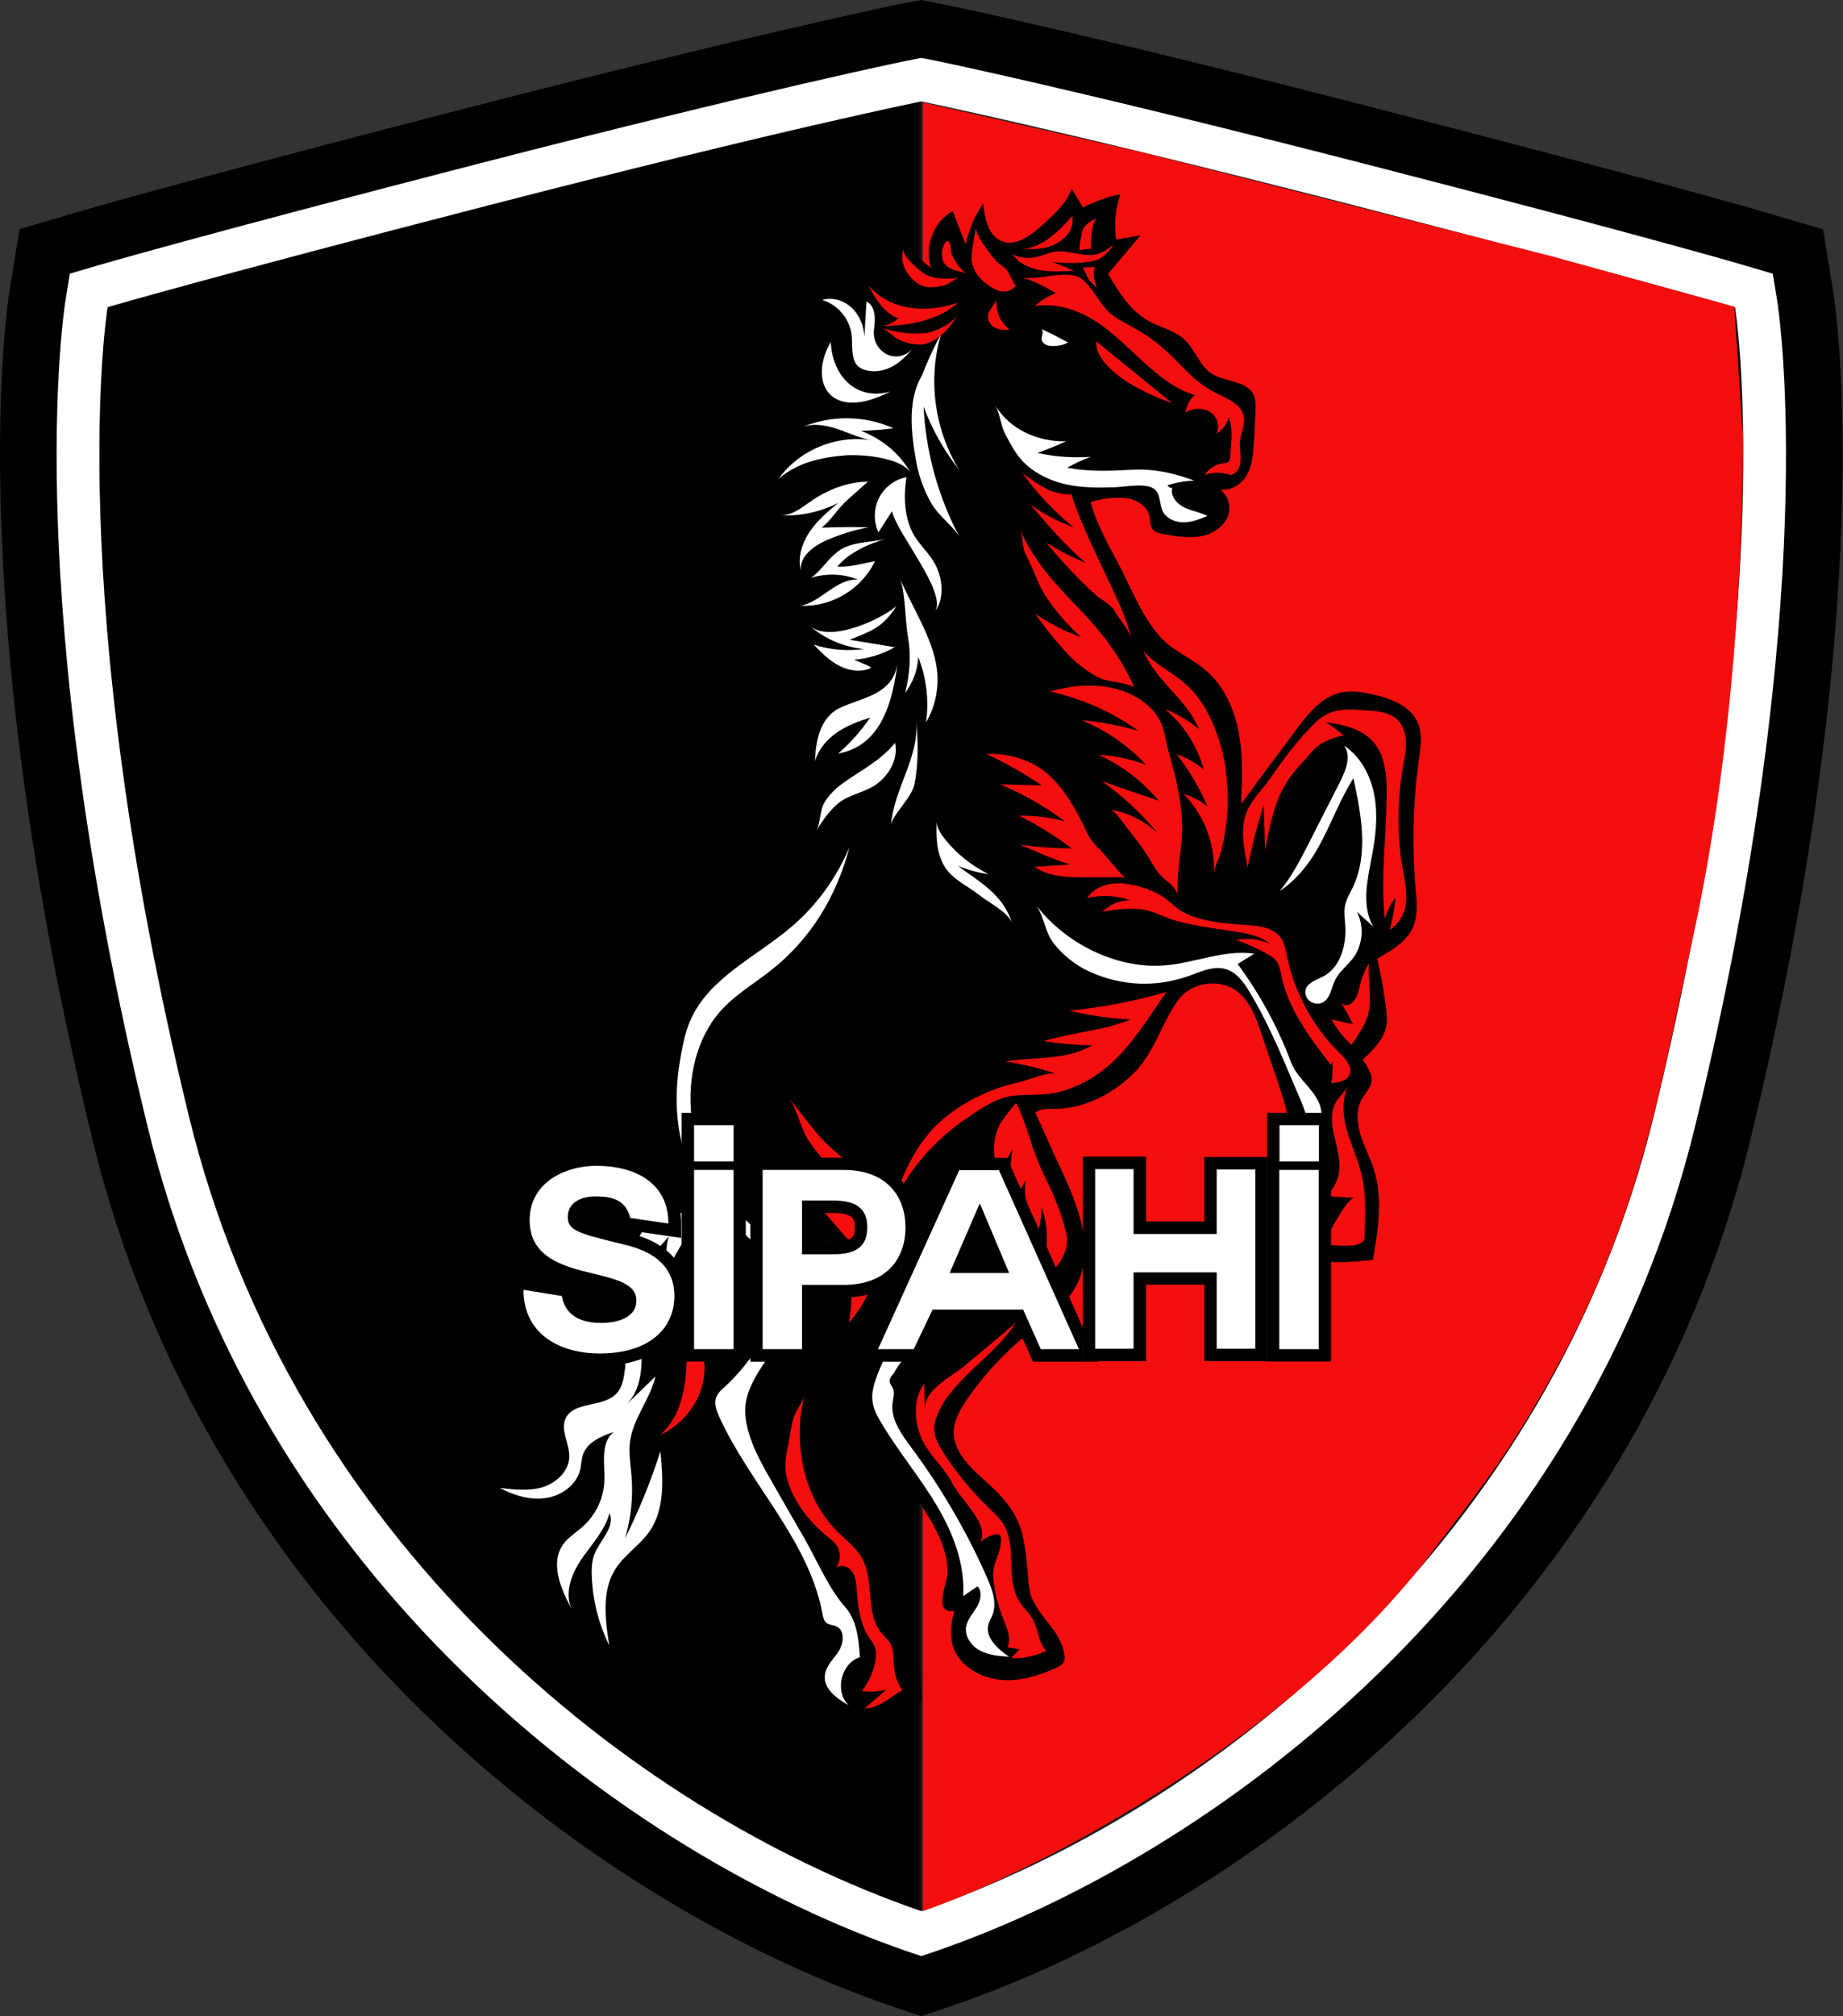 <?xml version="1.0" encoding="UTF-8"?>
<svg width="128px" height="140px" viewBox="0 0 128 140" version="1.1" xmlns="http://www.w3.org/2000/svg" xmlns:xlink="http://www.w3.org/1999/xlink">
    <rect x="0" y="0" width="128" height="140" fill="#333333" stroke="none"/>
    <title>LOGOLAR_SİPAHİ GÜVENLİK copy</title>
    <defs>
        <linearGradient x1="0.002%" y1="49.998%" x2="99.998%" y2="49.998%" id="linearGradient-1">
            <stop stop-color="#000000" offset="49.81%"></stop>
            <stop stop-color="#252525" offset="50.1%"></stop>
            <stop stop-color="#000000" offset="100%"></stop>
        </linearGradient>
    </defs>
    <g id="Page-1" stroke="none" stroke-width="1" fill="none" fill-rule="evenodd">
        <g id="LOGOLAR_SİPAHİ-GÜVENLİK-copy" transform="translate(0, 0)" fill-rule="nonzero">
            <g id="Group">
                <path d="M63.987,140 L61.734,139.23 C41.233,132.159 14.445,112.171 6.404,79.067 C-2.677,41.729 0.516,21.071 0.659,20.202 L1.357,15.91 L5.52,14.684 C5.805,14.599 12.691,12.589 32.095,7.585 C52.681,2.281 62.219,0.342 62.618,0.257 L63.987,0 L65.355,0.271 C65.754,0.356 75.292,2.281 95.879,7.599 C115.282,12.603 122.168,14.613 122.453,14.699 L126.616,15.925 L127.315,20.216 C127.457,21.071 130.651,41.743 121.583,79.067 C113.528,112.171 86.74,132.159 66.239,139.23 L63.987,140 Z M13.932,26.674 C13.575,34.045 13.746,50.868 19.805,75.788 C26.264,102.305 47.121,118.772 63.987,125.344 C80.852,118.772 101.71,102.305 108.154,75.802 C114.27,50.668 114.427,34.002 114.056,26.688 C110.064,25.591 103.164,23.737 92.429,20.971 C76.561,16.88 67.28,14.813 63.987,14.1 C60.693,14.813 51.398,16.88 35.545,20.971 C24.824,23.723 17.938,25.576 13.932,26.674 Z" id="Shape" fill="#000000"></path>
                <path d="M63.987,135.823 L63.017,135.495 C43.457,128.752 17.895,109.69 10.225,78.126 C1.343,41.572 4.422,21.67 4.551,20.843 L4.85,19.004 L6.632,18.477 C6.917,18.391 13.746,16.395 33.078,11.405 C53.565,6.13 63.003,4.206 63.402,4.134 L63.987,4.02 L64.571,4.134 C64.956,4.206 74.394,6.13 94.895,11.405 C114.227,16.381 121.056,18.391 121.341,18.477 L123.123,19.004 L123.422,20.843 C123.551,21.67 126.63,41.572 117.748,78.126 C110.078,109.69 84.516,128.752 64.956,135.495 L63.987,135.823 Z M10.196,23.623 C9.697,29.226 8.913,47.603 15.985,76.729 C22.97,105.456 45.981,123.02 63.987,129.55 C82.007,123.006 105.003,105.442 111.989,76.729 C119.103,47.489 118.29,29.212 117.777,23.623 C114.598,22.725 107.113,20.686 93.398,17.151 C75.905,12.631 66.353,10.564 63.987,10.065 C61.62,10.564 52.068,12.631 34.561,17.151 C20.846,20.686 13.376,22.725 10.196,23.623 Z" id="Shape" fill="#FFFFFF"></path>
                <path d="M63.987,7.043 C63.987,7.043 73.496,8.967 94.154,14.285 C113.657,19.318 120.5,21.328 120.5,21.328 C120.5,21.328 123.722,41.031 114.868,77.442 C107.726,106.811 84.302,125.701 63.987,132.701 C43.671,125.701 20.247,106.825 13.105,77.442 C4.251,41.031 7.473,21.328 7.473,21.328 C7.473,21.328 14.317,19.318 33.82,14.285 C54.477,8.953 63.987,7.043 63.987,7.043 Z" id="Path" fill="url(#linearGradient-1)"></path>
            </g>
            <path d="M64.086,132.701 L64.086,133.485 L64.086,7.114 L79.441,10.607 L107.826,17.807 L120.457,21.299 L121.042,30.238 C121.042,41.715 119.972,54.118 117.549,65.238 C114.926,77.171 113.628,86.68 105.103,100.039 C103.492,102.562 101.425,105.171 99.272,108.008 C90.033,120.155 73.025,129.593 64.086,132.701 Z" id="Path" fill="#F50E0E"></path>
            <g id="Group" transform="translate(32.964, 13.116)">
                <g id="Path">
                    <path d="M13.986,69.173 C13.444,69.558 12.788,69.729 12.232,70.071 C10.621,71.055 10.222,73.179 9.965,75.047 C9.709,76.971 9.438,78.896 9.181,80.835 C9.096,81.462 8.967,82.161 8.44,82.503 C7.827,82.902 6.957,82.617 6.287,82.931 C5.075,83.501 5.418,85.297 4.99,86.566 C4.348,88.462 1.996,89.047 0,89.318 C1.012,91.87 4.534,93.024 6.857,91.585 C5.774,92.939 4.633,94.479 4.719,96.204 C4.819,98.257 6.587,99.811 7.314,101.721 C7.185,100.794 7.271,99.825 7.57,98.927 C7.884,100.78 8.782,102.534 10.108,103.888 C9.253,101.436 9.709,98.57 11.277,96.517 C12.446,94.992 14.271,93.68 14.342,91.756 C14.371,91.071 14.157,90.387 14.185,89.688 C14.242,88.505 15.112,87.422 16.253,87.094 C18.191,89.218 19.603,91.756 21.014,94.265 C21.813,95.69 22.625,97.145 22.953,98.756 C23.138,99.682 23.352,100.866 24.265,101.065 C24.151,101.921 23.78,102.747 23.224,103.418 C23.067,103.603 22.882,103.802 22.853,104.045 C22.811,104.287 22.925,104.515 23.039,104.715 C23.809,106.055 25.363,106.91 26.916,106.825 C28.143,106.768 29.255,106.183 30.338,105.613 C30.58,105.485 30.823,105.342 30.951,105.114 C31.051,104.9 31.037,104.658 31.022,104.43 C30.908,102.876 30.766,101.251 29.853,99.982 C29.568,99.582 29.212,99.226 28.984,98.784 C28.413,97.686 28.77,96.289 28.228,95.163 C27.8,94.251 26.859,93.709 26.147,92.996 C24.008,90.9 23.851,87.422 24.778,84.57 C25.705,81.719 27.53,79.253 28.955,76.615 C29.397,77.884 28.713,79.253 27.971,80.365 C27.23,81.477 26.375,82.674 26.446,84 C26.489,84.756 26.845,85.468 27.23,86.124 C28.285,87.892 29.682,89.432 30.837,91.143 C31.764,92.511 32.919,94.393 32.847,96.118 C32.819,96.874 31.792,98.927 33.318,98.756 C32.976,99.939 32.904,101.136 33.774,102.177 C34.544,103.075 35.77,103.532 36.953,103.546 C38.136,103.56 39.305,103.189 40.389,102.69 C40.631,102.576 40.888,102.434 40.959,102.191 C41.002,102.049 40.988,101.906 40.959,101.764 C40.674,100.096 39.334,99.312 38.707,97.857 C38.55,97.487 38.507,97.088 38.464,96.688 C38.365,95.605 38.308,94.521 38.051,93.466 C37.637,91.77 36.582,90.701 35.328,89.589 C34.344,88.705 33.275,87.664 33.275,86.352 C33.275,85.497 33.745,84.713 34.23,84 C35.385,82.332 36.782,80.835 38.35,79.552 C39.633,78.497 41.102,77.527 41.843,76.045 C43.098,73.536 41.886,70.542 40.688,67.99 C40.018,66.578 39.605,65.552 38.935,64.141 C39.277,63.855 39.776,63.884 40.218,63.884 C42.285,63.884 44.267,62.886 45.749,61.432 C47.232,59.992 47.66,57.967 48.886,56.299 C49.798,55.059 51.78,54.788 52.992,55.743 C53.876,56.442 54.275,57.568 54.631,58.623 C55.045,59.849 55.458,61.061 55.872,62.287 C56.214,63.299 56.556,64.326 56.527,65.381 C56.47,67.705 54.66,70.014 55.544,72.181 C56.029,73.35 57.226,74.106 58.481,74.377 C59.721,74.648 61.132,74.491 62.387,74.363 C62.758,72.253 63.1,70.043 62.43,68.004 C62.173,67.206 61.76,66.464 61.517,65.652 C61.275,64.853 61.204,63.927 61.617,63.2 C61.874,62.758 62.301,62.358 62.301,61.845 C62.301,61.503 62.102,61.189 61.959,60.876 C61.831,60.562 61.56,60.591 61.802,60.348 C62.473,59.707 63.185,58.994 63.328,58.067 C63.385,57.711 63.356,57.354 63.314,56.998 C63.2,55.914 62.929,54.503 62.686,53.448 C63.684,52.892 64.754,52.265 65.196,51.21 C65.523,50.411 65.438,49.499 65.352,48.629 C65.096,45.607 65.167,42.542 65.595,39.534 C65.709,38.735 65.837,37.894 65.538,37.138 C65.053,35.912 63.627,35.371 62.33,35.086 C61.631,34.929 60.919,34.815 60.22,34.957 C58.837,35.242 57.868,36.454 57.026,37.595 C55.8,39.263 54.446,41.031 53.234,42.713 C53.305,41.073 53.377,39.405 53.077,37.794 C52.778,36.183 52.094,34.587 50.853,33.489 C50.112,32.833 49.2,32.391 48.401,31.807 C46.591,30.495 45.65,27.743 44.609,25.833 C43.896,24.521 43.183,23.196 42.784,21.756 C43.497,21.499 44.466,21.399 45.208,21.47 C45.963,21.542 46.733,22.026 46.876,22.768 C46.933,23.039 46.904,23.338 47.047,23.566 C47.218,23.837 47.574,23.923 47.902,23.98 C48.729,24.122 49.585,24.265 50.411,24.122 C51.238,23.98 52.065,23.466 52.336,22.668 C52.621,21.87 52.151,20.829 51.31,20.701 C52.037,21.171 53.077,20.729 53.548,20.002 C54.018,19.275 54.075,18.363 54.132,17.493 C54.161,16.823 54.204,16.138 54.232,15.468 C54.246,15.069 54.275,14.656 54.104,14.299 C53.619,13.287 52.108,13.43 51.167,12.817 C50.326,12.261 50.041,11.149 49.299,10.464 C48.601,9.809 47.603,9.623 46.776,9.153 C45.521,8.44 44.723,7.143 43.996,5.902 C44.752,5.004 45.493,4.12 46.248,3.222 C45.678,3.322 45.122,3.422 44.552,3.521 C44.395,2.466 44.509,1.369 44.851,0.371 C43.953,0.556 43.069,0.87 42.257,1.297 C42,0.87 41.729,0.428 41.473,0 C41.059,1.055 40.175,1.853 39.32,2.609 C38.564,3.279 37.566,4.006 36.625,3.635 C35.656,3.265 35.428,2.039 35.328,1.012 C34.729,1.868 34.316,2.837 34.102,3.849 C33.802,3.079 33.503,2.31 33.204,1.54 C31.864,2.281 31.193,4.049 31.707,5.489 C30.595,4.662 30.153,4.163 29.597,2.894 C28.713,4.077 28.727,5.845 29.625,7.014 C28.884,6.373 28.128,5.717 27.387,5.075 C27.159,5.745 26.916,6.415 26.688,7.086 C25.662,6.401 24.322,6.187 23.138,6.53 C24.094,7.356 24.707,8.568 24.792,9.837 C24.807,10.136 24.792,10.464 24.635,10.721 C24.493,10.949 24.251,11.092 24.037,11.263 C22.939,12.175 23.024,14.143 24.193,14.955 C22.411,15.326 20.886,16.766 20.401,18.519 C21.242,18.277 22.112,18.106 22.996,18.02 C21.157,18.576 19.731,20.316 19.532,22.226 C20.515,21.884 21.499,21.556 22.483,21.214 C21.57,22.24 20.458,23.096 19.218,23.723 C20.002,23.794 20.772,23.866 21.556,23.937 C21,25.077 20.8,26.389 21,27.644 C21.399,27.415 21.784,27.173 22.183,26.945 C22.454,27.102 22.868,27.715 23.138,27.872 C22.525,28.642 21.898,29.397 21.285,30.167 C21.756,30.21 22.226,30.238 22.682,30.281 C22.098,30.666 21.47,30.965 20.8,31.193 C21.898,32.234 23.039,33.204 24.251,34.116 C22.91,36.255 22.055,38.692 21.77,41.187 C22.468,41.016 23.153,40.859 23.851,40.688 C23.538,42.884 23.053,45.051 22.411,47.161 C23.723,46.22 25.049,45.279 26.36,44.338 C24.151,47.418 21.542,50.212 18.633,52.635 C17.179,53.833 15.64,54.959 14.413,56.385 C13.187,57.811 12.275,59.635 12.389,61.517 C12.56,64.34 12.831,67.02 14.428,69.358 C13.601,69.458 12.802,69.729 12.075,70.157" fill="#000000"></path>
                    <path d="M21.114,20.13 C22.54,18.12 25.177,17.037 27.615,17.464 C26.76,17.322 25.961,16.923 25.134,16.652 C24.308,16.381 23.381,16.238 22.597,16.609 C24.635,15.697 27.059,15.697 29.084,16.623 C28.342,16.723 27.587,16.78 26.831,16.794 C28.314,17.379 29.525,18.363 30.31,19.76 C29.668,18.619 26.817,18.42 25.733,18.505 C24.065,18.633 22.383,19.018 21.114,20.13 Z" fill="#FFFFFF"></path>
                    <path d="M21.185,22.668 C22.582,22.739 24.008,22.44 25.263,21.798 C24.536,22.397 23.794,23.024 23.267,23.809 C22.739,24.593 22.426,25.576 22.654,26.489 C22.568,25.491 23.566,24.778 24.479,24.379 C25.405,23.98 26.375,23.68 27.358,23.495 C26.275,23.466 25.191,23.481 24.108,23.523 C24.835,22.925 25.22,22.183 25.904,21.585 C26.375,21.171 26.845,20.743 27.316,20.33 C26.075,20.344 24.935,20.729 23.866,21.356 C23.053,21.813 22.212,22.725 21.185,22.668 Z" fill="#FFFFFF"></path>
                    <path d="M25.077,25.305 C24.464,25.804 24.037,26.532 23.367,27.002 C24.436,26.688 25.576,26.703 26.617,27.13 C25.149,27.045 24.108,28.627 22.682,28.941 C24.792,29.041 26.902,27.772 27.8,25.847 C26.959,26.004 26.004,26.289 25.191,26.232 C25.933,25.277 27.458,24.593 28.599,24.293 C27.501,24.578 26.246,24.45 25.263,25.149 C25.191,25.206 25.134,25.248 25.077,25.305 Z" fill="#FFFFFF"></path>
                    <path d="M29.297,28.969 C28.214,29.896 24.678,31.55 23.281,30.338 C24.322,31.251 25.662,31.821 27.045,31.949 C25.876,32.106 24.678,32.006 23.552,31.65 C24.094,32.206 24.635,32.762 25.334,33.118 C26.018,33.475 26.874,33.589 27.558,33.246 C27.544,33.332 27.444,33.147 27.358,33.118 C27.016,32.976 26.688,32.833 26.346,32.69 C27.33,32.619 28.314,32.32 29.169,31.821 C28.128,31.65 27.088,31.479 26.047,31.308 C27.558,30.695 28.342,30.466 29.297,28.969 Z" fill="#FFFFFF"></path>
                    <path d="M31.949,29.369 C32.919,28.114 29.183,23.723 28.998,22.369 C28.684,22.868 28.356,23.352 28.043,23.851 C27.701,23.096 27.715,22.198 28.086,21.456 C28.456,20.715 29.183,20.173 29.996,20.016 C29.768,21.328 29.839,22.996 30.58,24.151 C31.136,25.02 31.864,25.548 32.22,26.603 C32.534,27.53 32.534,28.613 31.949,29.369 Z" fill="#FFFFFF"></path>
                    <path d="M29.896,35 C30.224,33.731 30.324,32.391 30.096,31.122 C29.896,30.024 29.925,27.971 29.525,27.016 C30.367,29.026 31.835,31.193 32.106,33.346 C32.263,34.615 32.006,35.941 31.35,37.039 C31.564,35.513 31.379,33.945 30.809,32.505 C30.766,33.418 30.438,34.287 29.896,35 Z" fill="#FFFFFF"></path>
                    <path d="M25.305,36.069 C24.664,36.383 24.222,36.996 23.98,37.666 C23.737,38.336 23.666,39.049 23.637,39.762 C23.851,38.935 24.45,38.251 25.149,37.752 C25.847,37.267 26.66,36.967 27.473,36.711 C26.831,37.637 26.09,38.479 25.248,39.206 C28.314,38.664 29.055,35.456 29.383,32.847 C29.098,35.157 26.916,35.285 25.305,36.069 Z" fill="#FFFFFF"></path>
                    <path d="M23.709,44.58 C24.179,43.853 24.749,42.984 25.477,42.499 C26.303,41.957 27.316,41.857 28.1,41.187 C28.884,40.532 29.426,39.477 29.198,38.464 C28.185,39.705 26.931,40.303 25.662,41.202 C25.134,41.572 24.65,42.029 24.308,42.585 C23.951,43.155 24.037,44.081 23.709,44.58 Z" fill="#FFFFFF"></path>
                    <path d="M28.927,44.181 C28.969,43.511 30.352,42.271 30.538,41.373 C30.837,39.933 30.809,38.322 30.652,36.868 C30.937,39.448 29.084,41.658 28.927,44.181 Z" fill="#FFFFFF"></path>
                    <path d="M31.792,12.061 C29.967,13.758 30.253,16.538 30.637,18.776 C30.823,19.859 31.179,20.9 31.735,21.855 C32.234,22.725 33.289,23.452 33.703,24.222 C32.206,21.428 31.336,18.291 31.179,15.112 C31.764,16.695 32.605,18.177 33.646,19.503 C31.935,16.723 31.464,13.216 32.391,10.094 C31.65,11.448 31.051,12.874 30.58,14.342" fill="#FFFFFF"></path>
                    <path d="M16.908,70.841 C16.367,70.299 15.882,69.743 15.525,69.13 C14.086,66.621 13.772,63.67 14.214,60.847 C14.385,59.764 14.57,58.666 15.012,57.668 C16.324,54.76 19.532,53.334 21.969,51.267 C23.737,49.77 25.134,47.845 26.033,45.707 C25.134,49.128 23.338,52.108 20.544,54.289 C19.275,55.287 17.849,56.1 16.851,57.354 C15.198,59.422 14.741,62.273 15.112,64.839 C15.525,67.719 16.894,69.701 18.976,71.739 C20.059,72.794 21.556,73.678 22.198,75.118 C22.967,76.829 22.012,78.796 20.943,80.336 C20.073,81.605 18.833,83.116 18.79,84.741 C18.762,86.295 19.646,88.02 20.387,89.318 C21.228,90.786 22.069,92.269 22.925,93.737 C23.809,95.291 24.578,97.159 25.747,98.485 C26.56,99.411 26.674,100.723 26.76,101.949 C25.448,102.363 24.978,104.33 25.976,105.285 C25.163,104.829 24.236,104.159 24.322,103.232 C24.379,102.576 24.921,102.092 25.277,101.55 C25.633,101.008 25.733,100.11 25.149,99.825 C24.921,99.711 24.65,99.725 24.45,99.582 C24.251,99.426 24.193,99.155 24.151,98.898 C23.196,93.823 19.118,89.945 16.98,85.24 C16.794,84.813 16.609,84.328 16.78,83.9 C16.894,83.601 17.151,83.373 17.393,83.159 C19.018,81.676 21.47,78.411 21.014,76.031 C20.644,73.906 18.534,72.452 16.908,70.841 Z" fill="#FFFFFF"></path>
                    <path d="M31.464,76.658 C30.039,78.269 28.656,80.507 27.943,82.418 C27.743,82.974 27.558,83.558 27.629,84.143 C27.686,84.727 27.986,85.255 28.285,85.754 C29.44,87.678 30.894,89.418 32.049,91.342 C33.204,93.267 34.073,95.462 33.931,97.715 C34.259,97.487 34.587,97.259 34.929,97.031 C35.285,97.401 35.143,98.043 34.872,98.485 C34.601,98.927 34.216,99.34 34.13,99.853 C34.031,100.538 34.515,101.193 35.128,101.507 C35.741,101.821 36.44,101.878 37.124,101.921 C36.34,101.393 35.442,100.595 35.684,99.682 C35.741,99.44 35.884,99.24 35.969,99.012 C36.283,98.185 35.955,97.259 35.599,96.446 C34.187,93.253 32.42,90.202 30.338,87.407 C29.654,86.481 28.884,85.44 29.026,84.299 C29.069,83.957 29.198,83.572 29.041,83.259 C28.969,83.116 28.855,83.002 28.827,82.845 C28.784,82.617 28.955,82.418 29.112,82.246 C29.611,81.248 30.666,80.336 31.293,79.381 C31.935,78.397 32.519,77.385 33.118,76.387 C33.204,76.259 33.289,76.116 33.403,76.031 C33.546,75.931 33.731,75.888 33.902,75.845 C34.701,75.66 35.47,75.332 36.183,74.904 C34.088,74.833 29.426,75.589 27.872,73.536 C28.87,74.862 30.324,75.817 31.935,76.202 C31.749,76.344 31.607,76.501 31.464,76.658 Z" fill="#FFFFFF"></path>
                    <path d="M49.57,54.66 C50.426,54.36 51.31,53.919 52.179,54.175 C52.921,54.403 53.42,55.088 53.819,55.758 C54.988,57.697 55.886,59.778 56.77,61.874 C56.955,62.301 57.126,62.715 57.312,63.143 C57.853,64.411 58.381,65.951 57.597,67.092 C57.383,67.405 57.098,67.648 56.898,67.961 C56.585,68.446 56.499,69.031 56.442,69.615 C56.356,70.442 56.314,71.297 56.627,72.053 C56.941,72.809 57.739,73.436 58.552,73.279 C57.982,72.595 57.597,71.754 57.454,70.87 C58.039,71.041 58.609,71.226 59.193,71.397 C58.552,70.841 57.91,70.171 57.825,69.316 C57.739,68.475 58.566,67.534 59.35,67.833 C59.165,66.55 58.98,65.267 58.794,63.998 C58.609,62.686 57.169,61.902 56.699,60.633 C55.786,58.21 54.532,55.9 52.992,53.819 C53.377,53.576 53.762,53.348 54.147,53.106 C52.065,52.792 50.012,53.762 47.902,53.919 C44.538,54.175 40.988,52.365 38.978,49.713 C39.534,50.44 39.605,51.623 40.232,52.407 C40.902,53.248 41.772,53.933 42.756,54.375 C44.951,55.344 47.275,55.458 49.57,54.66 Z" fill="#FFFFFF"></path>
                    <path d="M61.033,40.916 C61.574,43.44 62.102,46.163 60.99,48.501 C60.776,48.943 60.505,49.371 60.434,49.855 C60.363,50.255 60.434,50.668 60.462,51.067 C60.576,52.479 60.134,54.132 58.837,54.731 C58.295,54.988 57.397,55.316 57.782,56.128 C57.967,56.499 58.466,56.684 58.851,56.513 C59.45,56.242 59.493,55.444 59.792,54.874 C60.077,54.318 60.605,53.933 60.99,53.434 C61.688,52.521 61.802,51.21 61.275,50.198 C61.646,50.54 62.031,50.868 62.401,51.21 C61.589,49.784 62.002,48.016 62.301,46.405 C62.572,45.022 62.743,43.582 62.501,42.185 C62.259,40.788 61.56,39.434 60.377,38.65 C60.904,39.348 60.519,40.332 60.134,41.116 C59.393,42.556 58.666,44.01 57.925,45.45 C57.34,46.605 56.741,47.76 55.914,48.758 C58.809,46.776 59.293,43.697 61.033,40.916 Z" fill="#FFFFFF"></path>
                    <path d="M45.607,19.503 C44.067,19.589 42.684,19.646 41.159,19.36 C41.686,19.061 42.228,18.804 42.798,18.605 C41.558,18.69 40.303,18.605 39.092,18.334 C39.762,18.077 40.418,17.849 41.073,17.521 C39.134,17.578 37.181,16.723 36.155,15.026 C36.468,15.54 36.525,16.338 36.796,16.908 C37.067,17.45 37.381,18.035 37.737,18.519 C38.493,19.56 39.833,20.244 41.073,20.515 C42.185,20.758 43.312,20.758 44.452,20.715 C45.165,20.701 46.733,20.358 47.275,20.9 C47.646,21.285 47.56,21.898 47.788,22.383 C48.045,22.896 48.658,23.153 49.242,23.153 C49.813,23.153 50.369,22.925 50.896,22.711 C50.383,22.44 49.798,22.369 49.271,22.112 C48.758,21.855 48.287,21.299 48.458,20.758 C48.33,20.786 48.173,20.701 48.13,20.572 C48.729,20.387 49.356,20.273 49.984,20.259 C48.544,19.717 47.132,19.418 45.607,19.503 Z" fill="#FFFFFF"></path>
                    <path d="M38.564,60.919 C37.994,60.79 37.424,60.662 36.853,60.576 C38.892,60.263 41.13,60.519 42.898,59.464 C41.758,59.45 40.631,59.35 39.505,59.179 C41.558,58.552 43.568,58.481 45.578,57.668 C44.138,57.611 42.699,57.397 41.301,57.055 C43.582,56.841 45.849,56.399 48.045,55.758 C46.02,58.695 44.31,61.745 40.546,62.715 C39.42,63 38.35,62.829 37.267,62.986 C36.155,63.143 34.914,64.012 34.016,64.64 C31.949,66.065 30.238,68.018 29.126,70.285 C29.668,68.589 30.409,66.935 31.55,65.58 C33.033,63.813 35.527,62.515 37.752,62.045 C38.35,61.916 39.847,61.275 40.403,61.446 C39.819,61.246 39.191,61.061 38.564,60.919 Z" fill="#F50E0E"></path>
                    <path d="M10.536,75.503 C10.265,77.756 10.749,80.051 10.393,82.289 C10.322,82.774 10.193,83.287 9.851,83.644 C8.925,84.642 6.872,84.157 6.316,85.383 C5.945,86.21 6.601,87.136 6.572,88.035 C6.558,89.033 5.674,89.845 4.733,90.145 C3.778,90.43 2.752,90.316 1.754,90.202 C2.737,90.715 3.849,91.071 4.947,90.9 C6.045,90.743 7.1,89.974 7.342,88.89 C7.413,88.548 7.413,88.206 7.527,87.878 C7.827,87.008 8.796,86.609 9.666,86.31 C8.711,87.051 9.053,88.519 9.01,89.717 C8.967,90.9 8.426,92.055 7.542,92.853 C7.071,93.281 6.515,93.609 6.145,94.122 C5.218,95.434 5.988,97.23 6.758,98.642 C6.202,97.515 6.729,96.161 7.428,95.134 C8.141,94.108 9.039,93.153 9.367,91.955 C9.78,92.882 8.754,93.78 8.354,94.721 C8.126,95.248 8.112,95.833 8.141,96.418 C8.212,98.057 8.625,99.668 9.352,101.136 C9.067,99.354 8.811,97.373 9.766,95.847 C10.407,94.835 11.477,94.179 12.161,93.196 C13.23,91.627 13.088,89.546 12.902,87.65 C12.246,89.731 11.42,91.741 10.45,93.695 C10.864,92.283 11.02,90.8 10.892,89.332 C10.835,88.576 10.692,87.835 10.778,87.079 C10.963,85.426 12.175,84.071 12.56,82.46 C11.89,83.116 11.206,83.758 10.536,84.413 C11.819,83.145 11.648,81.063 11.491,79.253 C11.348,77.556 10.949,75.617 12.132,74.277 C12.717,73.607 13.316,72.937 13.9,72.267 C13.458,72.509 13.373,73.079 13.33,73.578 C13.202,75.061 13.073,76.53 12.945,78.012 C12.631,76.772 13.173,75.475 13.772,74.348 C14.385,73.179 15.141,72.096 15.796,70.955 C14.756,71.169 13.515,71.012 12.589,71.554 C11.305,72.295 10.707,74.106 10.536,75.503 Z" fill="#FFFFFF"></path>
                    <path d="M12.888,86.523 C15.868,83.857 13.971,78.825 15.511,75.446 C15.839,74.705 16.31,74.035 16.88,73.464 C15.811,76.159 15.739,78.711 15.953,81.519 C16.124,83.629 14.827,85.597 12.888,86.523 Z" fill="#F50E0E"></path>
                    <path d="M26.204,10.365 C26.161,9.167 25.291,8.041 24.136,7.713 C24.849,7.499 25.662,7.741 26.204,8.269 C26.745,8.782 27.031,9.538 27.073,10.279 C27.116,9.452 27.159,8.64 27.216,7.813 C27.843,8.141 27.843,9.01 27.743,9.709 C27.515,11.305 29.34,12.375 30.509,11.006 C29.768,11.862 28.898,12.703 27.658,12.66 C26.161,12.574 26.246,11.648 26.204,10.365 Z" fill="#FFFFFF"></path>
                    <path d="M24.151,13.187 C24.365,14.413 25.348,14.941 26.56,14.827 C27.387,14.756 28.157,14.413 28.898,14.071 C26.418,14.756 24.835,12.902 24.735,10.635 C24.279,11.405 24.008,12.318 24.151,13.187 Z" fill="#FFFFFF"></path>
                    <path d="M49.086,12.289 C49.884,13.13 50.568,13.715 51.623,14.242 C52.35,14.599 53.22,14.955 53.405,15.739 C53.548,16.338 53.206,16.937 53.149,17.536 C53.092,18.177 53.519,19.532 52.578,19.845 C52.507,19.874 52.422,19.845 52.336,19.817 C51.794,19.66 51.21,19.674 50.697,19.874 C50.982,19.418 51.481,19.104 52.008,19.047 C52.122,19.033 52.265,19.033 52.35,18.947 C52.45,18.862 52.464,18.705 52.479,18.562 C52.521,17.678 52.721,16.695 52.365,15.853 C52.251,16.324 51.937,16.752 51.509,16.994 C51.809,16.481 51.552,15.768 51.039,15.468 C50.54,15.169 49.87,15.226 49.356,15.525 C49.356,15.525 49.585,14.556 50.026,14.328 C47.275,13.473 45.479,10.678 43.098,9.167 C41.857,8.383 40.36,7.898 38.906,8.141 C39.334,7.756 39.819,7.442 40.36,7.242 C39.591,6.758 38.764,6.373 37.894,6.088 C38.635,6.373 40.104,5.945 40.916,5.959 C41.287,5.959 41.658,5.974 41.986,6.145 C42.356,6.33 42.613,6.686 42.87,7.014 C43.354,7.656 43.682,8.312 44.338,8.796 C44.937,9.238 45.635,9.538 46.263,9.923 C47.332,10.564 48.244,11.405 49.086,12.289 Z" fill="#F50E0E"></path>
                    <path d="M35.371,6.444 C36.026,7 36.91,7.527 37.595,6.715 C37.324,6.43 37.238,6.073 37.039,5.745 C36.839,5.418 36.554,5.318 36.297,5.075 C35.941,4.733 34.729,3.193 34.829,2.666 C34.729,3.151 34.644,3.635 34.572,4.12 C34.53,4.448 34.487,4.79 34.544,5.118 C34.644,5.66 34.971,6.116 35.371,6.444 Z" fill="#F50E0E"></path>
                    <path d="M41.644,5.688 C40.774,5.717 39.833,5.802 38.992,5.574 C38.635,5.489 38.279,5.332 37.965,5.147 C37.68,4.976 37.495,4.633 37.238,4.477 C37.623,4.705 38.094,4.79 38.536,4.79 C39.348,4.776 39.961,4.291 40.717,4.334 C41.287,4.363 41.843,4.519 42.413,4.576 C42.67,4.605 42.927,4.605 43.169,4.548 C43.625,4.448 44.01,4.149 44.381,3.864 C43.91,4.548 43.483,4.961 42.684,5.061 C41.829,5.175 40.974,5.175 40.118,5.075 C40.631,5.275 41.13,5.475 41.644,5.688 Z" fill="#F50E0E"></path>
                    <path d="M41.501,1.882 C41.715,2.965 40.774,3.764 39.819,4.035 C39.206,4.206 38.578,4.191 37.951,4.149 C39.291,4.234 40.703,2.823 41.501,1.882 Z" fill="#F50E0E"></path>
                    <path d="M30.138,5.959 C30.552,6.501 31.079,6.872 31.764,6.829 C32.12,6.815 32.462,6.758 32.804,6.629 C33.047,6.544 33.418,6.187 33.646,6.173 C32.862,6.259 31.821,6.316 31.136,5.831 C30.837,5.617 29.64,4.591 29.782,4.177 C29.568,4.776 29.754,5.46 30.138,5.959 Z" fill="#F50E0E"></path>
                    <path d="M27.358,6.715 C27.587,7.2 27.929,7.713 28.257,8.141 C28.371,8.283 29.269,9.138 29.483,8.91 C29.169,9.253 28.727,9.466 28.271,9.523 C30.167,9.509 32.163,9.153 33.574,7.898 C31.464,8.64 28.927,8.511 27.358,6.715 Z" fill="#F50E0E"></path>
                    <path d="M33.546,8.697 C33.132,9.552 32.22,10.564 31.236,10.778 C30.709,10.892 30.024,10.707 29.54,10.507 C29.098,10.322 28.67,9.78 28.257,9.652 C29.24,9.951 30.295,10.136 31.336,10.008 C32.006,9.937 33.246,9.324 33.546,8.697 Z" fill="#F50E0E"></path>
                    <path d="M39.391,10.293 C39.363,10.45 39.363,10.607 39.605,10.778 C39.99,11.035 40.888,10.878 41.216,10.664 C40.617,10.35 40.018,10.022 39.377,9.737 C39.519,9.923 39.42,10.108 39.391,10.293 Z" fill="#FFFFFF"></path>
                    <path d="M42.257,5.46 C42.385,5.745 42.513,6.059 42.684,6.33 C42.784,6.501 43.198,6.8 43.24,6.943 C43.069,6.473 42.898,5.902 43.069,5.418 C42.798,5.432 42.527,5.446 42.257,5.46 Z" fill="#F50E0E"></path>
                    <path d="M42.257,2.78 C42.2,2.88 41.886,4.32 42.071,4.263 C42.314,4.177 42.57,4.177 42.827,4.163 C42.727,3.849 42.87,2.167 43.24,2.067 C42.841,2.153 42.47,2.424 42.257,2.78 Z" fill="#F50E0E"></path>
                    <path d="M32.505,4.904 C32.619,5.275 32.819,5.389 33.118,5.56 C33.36,5.688 33.974,5.76 34.13,5.902 C33.603,5.418 33.075,4.762 33.047,4.02 C33.047,3.921 33.047,3.821 32.99,3.735 C32.947,3.65 32.819,3.593 32.747,3.65 C32.719,3.664 32.705,3.692 32.69,3.721 C32.462,4.063 32.391,4.505 32.505,4.904 Z" fill="#F50E0E"></path>
                    <path d="M38.051,19.745 C39.063,21.143 40.261,22.411 41.601,23.495 C40.532,23.11 39.505,22.582 38.593,21.912 C39.804,23.338 41.031,24.764 42.456,25.976 C41.487,25.576 40.56,25.106 39.69,24.536 C40.446,25.477 41.259,26.375 42.114,27.216 C42.556,27.644 42.998,28.114 43.497,28.47 C43.91,28.77 44.238,28.927 44.495,29.383 C44.823,29.953 45.507,30.68 45.635,31.336 C45.379,30.11 44.851,28.969 44.324,27.829 C43.454,25.976 42.527,24.136 41.8,22.226 C41.672,21.87 41.53,21.513 41.444,21.157 C41.501,21.371 40.004,21 39.89,20.929 C39.248,20.587 38.635,20.173 38.051,19.745 Z" fill="#F50E0E"></path>
                    <path d="M51.923,39.063 C51.509,37.424 50.768,35.741 49.627,34.615 C48.672,33.66 47.36,33.118 46.462,32.106 C47.389,34.259 49.399,35.356 50.312,37.509 C49.599,36.925 48.786,36.454 47.931,36.112 C49.242,37.196 50.198,38.692 50.64,40.318 C50.084,39.847 49.442,39.491 48.743,39.248 C49.613,40.346 50.34,41.572 50.896,42.87 C50.411,42.485 49.841,42.2 49.242,42.014 C50.668,43.468 51.452,45.521 51.338,47.546 C51.367,47.075 51.723,46.477 51.837,46.006 C51.994,45.393 52.122,44.78 52.193,44.153 C52.35,42.955 52.336,41.729 52.179,40.532 C52.151,40.075 52.051,39.576 51.923,39.063 Z" fill="#F50E0E"></path>
                    <path d="M42.356,33.318 C42.627,33.517 42.912,33.703 43.198,33.859 C44.01,34.301 44.98,34.173 45.807,34.601 C44.894,32.519 43.568,30.794 42.014,29.183 C40.403,27.515 38.764,25.79 37.88,23.623 C38.108,24.179 37.994,24.849 38.293,25.42 C38.807,26.375 39.077,27.387 39.676,28.299 C40.36,29.34 41.187,30.295 42.128,31.122 C41.002,30.737 39.919,30.181 38.935,29.497 C39.619,30.481 40.375,31.422 41.202,32.305 C41.544,32.662 41.929,33.018 42.356,33.318 Z" fill="#F50E0E"></path>
                    <path d="M54.175,42.314 C54.517,41.843 54.931,41.401 55.287,40.888 C56.228,39.534 57.226,38.179 58.409,37.039 C59.578,35.912 60.804,36.141 62.33,36.24 C62.971,36.283 63.656,36.426 64.112,36.882 C64.511,37.281 64.668,37.851 64.682,38.422 C64.697,38.978 64.582,39.534 64.483,40.09 C64.112,42.171 64.069,44.295 64.326,46.391 C64.54,48.145 65.367,50.198 63.556,51.452 C63.756,50.725 63.884,49.984 63.955,49.228 C63.599,49.656 63.356,50.155 63.214,50.682 C62.886,47.646 63.385,44.595 63.342,41.544 C63.299,38.407 61.931,37.338 58.98,37.024 C59.379,37.067 60.092,37.766 60.405,38.008 C60.191,37.851 59.065,38.365 58.837,38.493 C58.31,38.807 57.925,39.348 57.511,39.804 C57.183,40.161 56.87,40.517 56.585,40.916 C55.558,42.371 55.216,44.196 54.902,45.949 C54.874,44.894 54.831,43.839 54.802,42.784 C54.346,44.21 53.976,45.65 53.69,47.118 C53.491,46.106 53.277,45.079 53.405,44.067 C53.519,43.34 53.804,42.813 54.175,42.314 Z" fill="#F50E0E"></path>
                    <path d="M44.124,43.098 C44.509,43.155 45.222,44.281 45.464,44.566 C45.906,45.108 46.334,45.692 46.719,46.277 C47.061,46.804 47.318,47.36 47.774,47.788 C48.173,48.173 48.629,48.43 48.829,49 C48.786,47.845 48.929,46.69 49.071,45.55 C49.242,44.153 49.071,42.756 48.786,41.373 C48.572,40.346 48.244,39.348 48.016,38.322 C47.931,37.937 47.859,37.552 47.717,37.181 C47.403,36.383 46.747,35.77 46.02,35.328 C44.21,34.259 41.929,34.316 39.961,34.9 C42.171,35.385 44.267,36.312 46.106,37.637 C44.823,37.267 43.497,37.01 42.171,36.896 C43.853,37.595 45.393,38.65 46.633,39.99 C45.578,39.591 44.452,39.348 43.312,39.291 C44.937,40.018 46.377,41.116 47.503,42.485 C46.191,42.029 44.88,41.587 43.568,41.13 C45.022,42.157 46.348,43.397 47.475,44.78 C46.562,43.896 45.379,43.297 44.124,43.098 Z" fill="#F50E0E"></path>
                    <path d="M52.436,51.509 C51.224,51.338 50.026,51.153 48.843,50.853 C47.931,50.625 47.161,50.098 46.191,50.012 C45.336,49.927 44.466,50.041 43.611,50.198 C44.11,49.684 44.809,49.385 45.521,49.399 C44.566,49.057 43.525,49 42.542,49.242 C42.841,48.772 43.354,48.458 43.896,48.316 C44.438,48.173 45.008,48.202 45.564,48.301 C46.291,48.43 46.99,48.686 47.631,49.043 C48.202,49.371 48.644,49.912 49.214,50.226 C50.312,50.811 51.951,51.01 53.177,51.081 C54.218,51.153 55.444,51.181 56.029,52.051 C56.257,52.407 56.328,52.849 56.413,53.263 C56.941,55.815 58.238,58.21 60.106,60.035 C60.519,60.434 60.99,60.976 60.762,61.503 C60.562,61.959 59.992,62.059 59.493,62.088 C59.593,61.589 59.607,61.075 59.578,60.562 C59.55,60.662 59.507,60.747 59.479,60.847 C58.024,58.951 56.513,56.969 56.029,54.631 C55.957,54.261 55.9,53.876 55.658,53.576 C55.501,53.391 55.287,53.248 55.073,53.134 C54.375,52.749 53.648,52.407 52.892,52.151 C53.69,51.994 54.532,52.094 55.259,52.436 C54.503,51.809 53.434,51.652 52.436,51.509 Z" fill="#F50E0E"></path>
                    <path d="M59.707,65.78 C59.55,65.138 59.464,64.426 59.65,63.784 C59.835,63.143 60.434,62.8 60.648,62.259 C59.821,64.297 60.876,66.022 61.46,67.933 C61.945,69.501 61.874,71.183 61.802,72.837 C61.76,73.735 59.022,73.279 58.552,73.208 C58.837,73.079 59.065,72.837 59.265,72.595 C59.55,72.238 60.576,70.029 61.147,70.057 C60.477,70.014 59.807,69.986 59.122,69.943 C60.462,68.688 60.077,67.305 59.707,65.78 Z" fill="#F50E0E"></path>
                    <path d="M60.106,56.399 C60.505,57.012 61.061,56.527 61.261,56.057 C61.403,55.758 61.446,55.415 61.546,55.088 C61.674,54.617 61.859,54.175 62.116,53.762 C61.988,55.059 62.444,56.585 61.902,57.754 C61.631,58.352 61.289,58.908 60.89,59.436 C60.348,58.923 59.878,58.324 59.507,57.668 C60.006,57.782 60.505,57.896 61.004,58.01 C60.733,57.454 60.434,56.912 60.106,56.399 Z" fill="#F50E0E"></path>
                    <path d="M39.719,40.56 C38.578,39.605 37.039,39.177 35.556,39.234 C36.882,39.862 38.165,40.589 39.391,41.415 C38.422,41.387 37.452,41.373 36.497,41.344 C38.108,42.014 39.619,42.884 41.016,43.925 C39.976,43.64 38.906,43.497 37.823,43.525 C39.106,44.167 40.332,44.937 41.473,45.792 C40.261,45.792 39.049,45.692 37.851,45.536 C39.006,45.978 40.175,46.591 41.373,46.904 C40.546,46.961 39.705,47.018 38.878,47.075 C39.89,47.774 41.202,47.802 42.428,47.802 C43.354,47.802 44.281,47.802 45.208,47.802 C45.008,47.802 43.697,46.134 43.454,45.906 C43.012,45.493 42.741,45.136 42.485,44.609 C41.815,43.169 40.974,41.615 39.719,40.56 Z" fill="#F50E0E"></path>
                    <path d="M43.183,10.593 C43.112,11.277 43.568,11.904 44.053,12.389 C45.236,13.572 46.919,14.314 48.458,14.884" fill="#F50E0E"></path>
                    <path d="M32.648,47.061 C32.077,46.149 32.049,45.022 32.092,43.953 C32.12,44.409 32.391,44.809 32.676,45.165 C33.489,46.177 34.53,47.004 35.684,47.574 C34.957,47.475 34.244,47.289 33.56,47.004 C35.171,48.202 36.682,48.971 37.352,51.024 C37.096,50.24 35.656,49.527 35.043,49.029 C34.23,48.373 33.218,47.988 32.648,47.061 Z" fill="#FFFFFF"></path>
                    <path d="M40.974,72.067 C40.959,72.01 40.945,71.953 40.931,71.896 C40.517,70.485 39.99,69.373 39.363,68.075 C38.664,66.607 38.365,64.967 37.623,63.499 C37.58,63.399 36.568,64.768 36.483,64.939 C36.198,65.523 36.041,66.165 36.069,66.821 C36.098,67.405 36.44,68.332 36.141,68.874 C36.54,68.147 36.939,67.42 37.338,66.692 C37.181,68.075 37.124,69.473 37.138,70.855 C37.523,70.171 37.908,69.501 38.279,68.817 C37.965,70.328 38.921,71.554 38.849,73.122 C39.206,72.367 39.377,71.525 39.363,70.684 C40.018,72.466 39.819,74.519 38.849,76.145 C39.405,75.76 39.961,75.346 40.403,74.833 C40.845,74.305 41.159,73.65 41.145,72.98 C41.145,72.68 41.059,72.367 40.974,72.067 Z" fill="#F50E0E"></path>
                    <path d="M31.279,84.699 C31.193,83.43 33.132,82.446 33.959,81.776 C35.185,80.764 36.397,79.752 37.595,78.725 C36.283,80.721 34.273,81.961 32.862,83.843 C32.562,84.242 32.32,84.684 32.134,85.141 C32.006,85.454 31.906,85.796 31.921,86.124 C31.935,86.709 32.234,87.236 32.548,87.735 C33.446,89.132 34.515,90.43 35.713,91.585 C36.155,92.012 36.625,92.44 36.882,92.996 C37.652,94.707 36.796,96.717 38.008,98.342 C38.251,98.656 38.536,98.927 38.735,99.269 C39.149,99.967 39.134,100.908 39.69,101.507 C38.949,101.878 38.108,102.049 37.267,102.006 C37.452,101.807 37.652,101.607 37.837,101.407 C37.566,101.365 37.281,101.308 37.01,101.265 C37.281,100.652 36.982,99.953 36.725,99.326 C36.354,98.371 36.084,97.373 36.012,96.36 C35.955,95.363 36.611,94.707 36.554,93.723 C36.554,93.609 36.525,93.495 36.426,93.438 C36.369,93.395 36.283,93.409 36.212,93.424 C35.813,93.481 35.428,93.68 35.128,93.965 C35.342,93.523 35.242,92.996 35.029,92.568 C34.515,91.57 33.66,90.772 33.118,89.774 C32.534,88.676 31.521,87.892 31.022,86.723 C30.509,85.511 30.452,84.029 31.222,82.959 C31.236,83.53 31.236,84.114 31.279,84.699 Z" fill="#F50E0E"></path>
                    <path d="M26.717,68.603 C27.815,70.342 28.257,72.994 27.872,75.018 C27.601,76.43 26.931,77.642 26.004,78.725 C26.147,77.67 26.289,76.587 26.09,75.532 C25.89,74.477 25.291,73.45 24.308,73.008 C25.12,73.308 25.947,73.593 26.76,73.892 C25.89,72.894 25.006,71.896 24.136,70.898 C24.978,71.069 25.833,71.112 26.688,71.012 C25.391,70.157 24.193,69.145 23.124,68.033 C23.851,68.346 24.621,68.532 25.405,68.589 C24.536,67.833 23.78,66.963 23.153,66.008 C22.625,65.181 22.383,63.798 21.784,63.1 C22.654,64.098 23.424,65.267 24.35,66.208 C25.163,67.006 26.104,67.619 26.717,68.603 Z" fill="#F50E0E"></path>
                    <path d="M21.827,89.974 C21.442,88.876 21.57,88.177 21.798,87.108 C21.927,86.495 21.969,85.896 22.169,85.297 C22.34,84.77 22.782,84.257 22.91,83.729 C22.084,86.951 22.782,90.829 25.191,93.224 C25.79,93.823 26.503,94.35 26.916,95.092 C27.786,96.688 27.102,98.912 28.271,100.295 C28.485,100.538 28.741,100.752 28.898,101.037 C29.084,101.393 29.084,101.835 29.098,102.234 C29.141,102.933 29.255,103.66 29.711,104.23 C28.884,104.715 28.057,105.513 27.088,105.499 C27.587,105.071 28.086,104.644 28.585,104.216 C28.029,104.33 27.458,104.373 26.888,104.301 C27.358,103.703 27.686,102.99 27.829,102.234 C27.886,101.921 27.914,101.593 27.815,101.293 C27.715,101.008 27.515,100.766 27.358,100.523 C26.731,99.554 26.617,98.342 26.532,97.187 C26.489,96.76 26.446,96.289 26.175,95.947 C25.904,95.605 25.334,95.477 25.035,95.804 C25.405,95.391 25.462,94.735 25.177,94.251 C25.006,93.965 24.721,93.752 24.464,93.538 C23.324,92.611 22.34,91.399 21.827,89.974 Z" fill="#F50E0E"></path>
                </g>
                <path d="M37.153,9.78 C36.568,9.837 35.898,9.709 35.699,9.138 C35.456,8.468 36.226,8.084 36.212,7.627 C36.24,8.568 36.426,9.153 37.153,9.78 Z" id="Path" fill="#F50E0E"></path>
            </g>
            <g id="Group" transform="translate(35.516, 77.271)">
                <g fill="#000000">
                    <g transform="translate(0, 2.823)" id="Path">
                        <path d="M11.833,8.098 L11.833,11.747 C12.075,11.191 12.189,10.564 12.189,9.894 C12.189,9.181 12.061,8.597 11.833,8.098 Z"></path>
                        <path d="M11.833,8.098 L11.833,11.747 C11.035,13.615 8.982,14.741 6.159,14.741 C2.424,14.741 0,12.66 0,9.452 L0,8.44 L4.263,9.138 L4.363,9.752 C4.462,10.322 4.762,10.892 6.273,10.892 C6.43,10.892 7.841,10.878 7.841,10.208 C7.841,9.752 6.629,9.452 5.56,9.196 C3.521,8.697 0.428,7.941 0.428,4.619 C0.428,1.582 3.208,0 5.945,0 C9.552,0 11.79,1.868 11.79,4.862 L11.79,5.859 L7.57,5.246 L7.442,4.676 C7.299,4.035 6.929,3.849 5.831,3.849 C5.66,3.849 4.804,3.878 4.804,4.405 C4.804,4.477 4.804,4.505 4.819,4.519 C5.061,4.776 6.686,5.161 7.87,5.446 L7.969,5.475 C8.768,5.66 10.963,6.187 11.833,8.098 Z"></path>
                    </g>
                    <path d="M11.833,10.921 L11.833,14.57 C12.075,14.014 12.189,13.387 12.189,12.717 C12.189,12.004 12.061,11.42 11.833,10.921 Z" id="Path"></path>
                    <path d="M16.281,0 L16.281,17.265 L11.819,17.265 L11.819,14.57 C12.061,14.014 12.175,13.387 12.175,12.717 C12.175,12.018 12.033,11.42 11.819,10.921 L11.819,0 L16.281,0 Z" id="Path"></path>
                    <g transform="translate(52.45, 0)" id="Path">
                        <polygon points="0.043 3.065 0.043 4.234 0.1 4.234 0.1 3.065"></polygon>
                        <polygon points="4.491 0 4.491 4.248 4.477 4.248 4.477 17.265 0.014 17.265 0.014 17.236 0.086 17.236 0.086 3.065 0.043 3.065 0.043 0"></polygon>
                    </g>
                    <g transform="translate(16.595, 3.108)">
                        <path d="M10.122,8.483 C11.12,7.599 11.562,6.344 11.633,5.161 L10.122,8.483 Z" id="Path"></path>
                        <path d="M6.473,0 L0,0 L0,14.171 L4.462,14.171 L4.462,9.709 L6.473,9.709 C8.112,9.709 9.31,9.224 10.122,8.483 L11.633,5.161 C11.633,5.061 11.648,4.947 11.648,4.847 C11.633,2.609 10.279,0 6.473,0 Z M4.448,3.849 L5.717,3.849 C7.157,3.849 7.257,4.248 7.257,4.847 C7.257,5.46 7.143,5.845 5.717,5.845 L4.448,5.845 L4.448,3.849 Z" id="Shape"></path>
                    </g>
                    <g transform="translate(24.122, 3.122)" id="Shape">
                        <path d="M2.595,8.468 C3.593,7.585 4.035,6.33 4.106,5.147 L2.595,8.468 Z M15.568,11.776 L15.568,14.1 L16.609,14.1 L15.568,11.776 Z"></path>
                        <path d="M16.609,14.114 L15.568,14.114 L15.568,11.79 L10.293,0 L6.43,0 L4.092,5.147 C4.02,6.33 3.578,7.585 2.58,8.468 L0,14.157 L4.377,14.157 L5.688,11.405 L10.878,11.405 L12.104,14.157 L16.637,14.157 L16.609,14.114 Z M9.138,7.143 L7.627,7.143 L8.397,5.36 L9.138,7.143 Z"></path>
                    </g>
                    <g transform="translate(39.69, 3.037)">
                        <path d="M0,11.862 L0,14.185 L1.041,14.185 L0,11.862 Z M12.802,0.029 L12.802,0.071 L12.788,0.071 L12.788,14.2 L12.859,14.2 L12.859,0.029 L12.802,0.029 Z" id="Shape"></path>
                        <polygon id="Path" points="12.802 0.029 12.802 0.071 12.774 0.071 12.774 14.2 8.44 14.2 8.44 8.896 4.391 8.896 4.391 14.2 1.041 14.2 0 11.862 0 0 4.391 0 4.391 4.505 8.44 4.505 8.44 0.029"></polygon>
                    </g>
                    <polygon id="Path" points="52.464 3.108 52.464 17.236 52.536 17.236 52.536 3.108"></polygon>
                </g>
                <g transform="translate(0.841, 0.855)" fill="#FFFFFF">
                    <path d="M2.666,11.862 C2.951,13.501 4.405,13.729 5.418,13.729 C6.373,13.729 7.841,13.444 7.841,12.175 C7.841,9.523 0.428,11.234 0.428,6.587 C0.428,4.02 2.837,2.823 5.075,2.823 C7.67,2.823 10.065,3.949 10.065,6.829 L7.413,6.444 C7.086,5.004 5.817,4.947 4.961,4.947 C4.092,4.947 3.079,5.318 3.079,6.358 C3.079,7.285 3.678,7.485 6.786,8.24 C7.713,8.468 10.479,9.039 10.479,11.862 C10.479,14.143 8.697,15.853 5.303,15.853 C2.509,15.853 -8.10394974e-15,14.499 -8.10394974e-15,11.434 L2.666,11.862 Z" id="Path"></path>
                    <polygon id="Path" points="11.847 3.108 14.585 3.108 14.585 15.554 11.847 15.554"></polygon>
                    <polygon id="Path" points="11.847 0 14.585 0 14.585 2.523 11.847 2.523"></polygon>
                    <polygon id="Path" points="52.507 0 55.244 0 55.244 2.523 52.507 2.523"></polygon>
                    <path d="M16.609,3.108 L22.226,3.108 C25.348,3.108 26.532,5.075 26.532,7.1 C26.532,9.124 25.348,11.092 22.226,11.092 L19.346,11.092 L19.346,15.554 L16.609,15.554 L16.609,3.108 Z M19.346,8.967 L21.47,8.967 C22.725,8.967 23.88,8.682 23.88,7.1 C23.88,5.517 22.725,5.232 21.47,5.232 L19.346,5.232 L19.346,8.967 Z" id="Shape"></path>
                    <path d="M24.621,15.554 L30.267,3.122 L33.018,3.122 L38.578,15.554 L35.927,15.554 L34.701,12.802 L28.413,12.802 L27.102,15.554 L24.621,15.554 Z M31.678,5.46 L29.597,10.265 L33.731,10.265 L31.707,5.46 L31.678,5.46 Z" id="Shape"></path>
                    <polygon id="Path" points="48.145 10.222 42.371 10.222 42.371 15.525 39.705 15.525 39.705 3.051 42.371 3.051 42.371 7.556 48.145 7.556 48.145 3.079 50.825 3.079 50.825 15.525 48.145 15.525"></polygon>
                    <polygon id="Path" points="52.493 3.108 55.23 3.108 55.23 15.554 52.493 15.554"></polygon>
                </g>
            </g>
        </g>
    </g>
</svg>